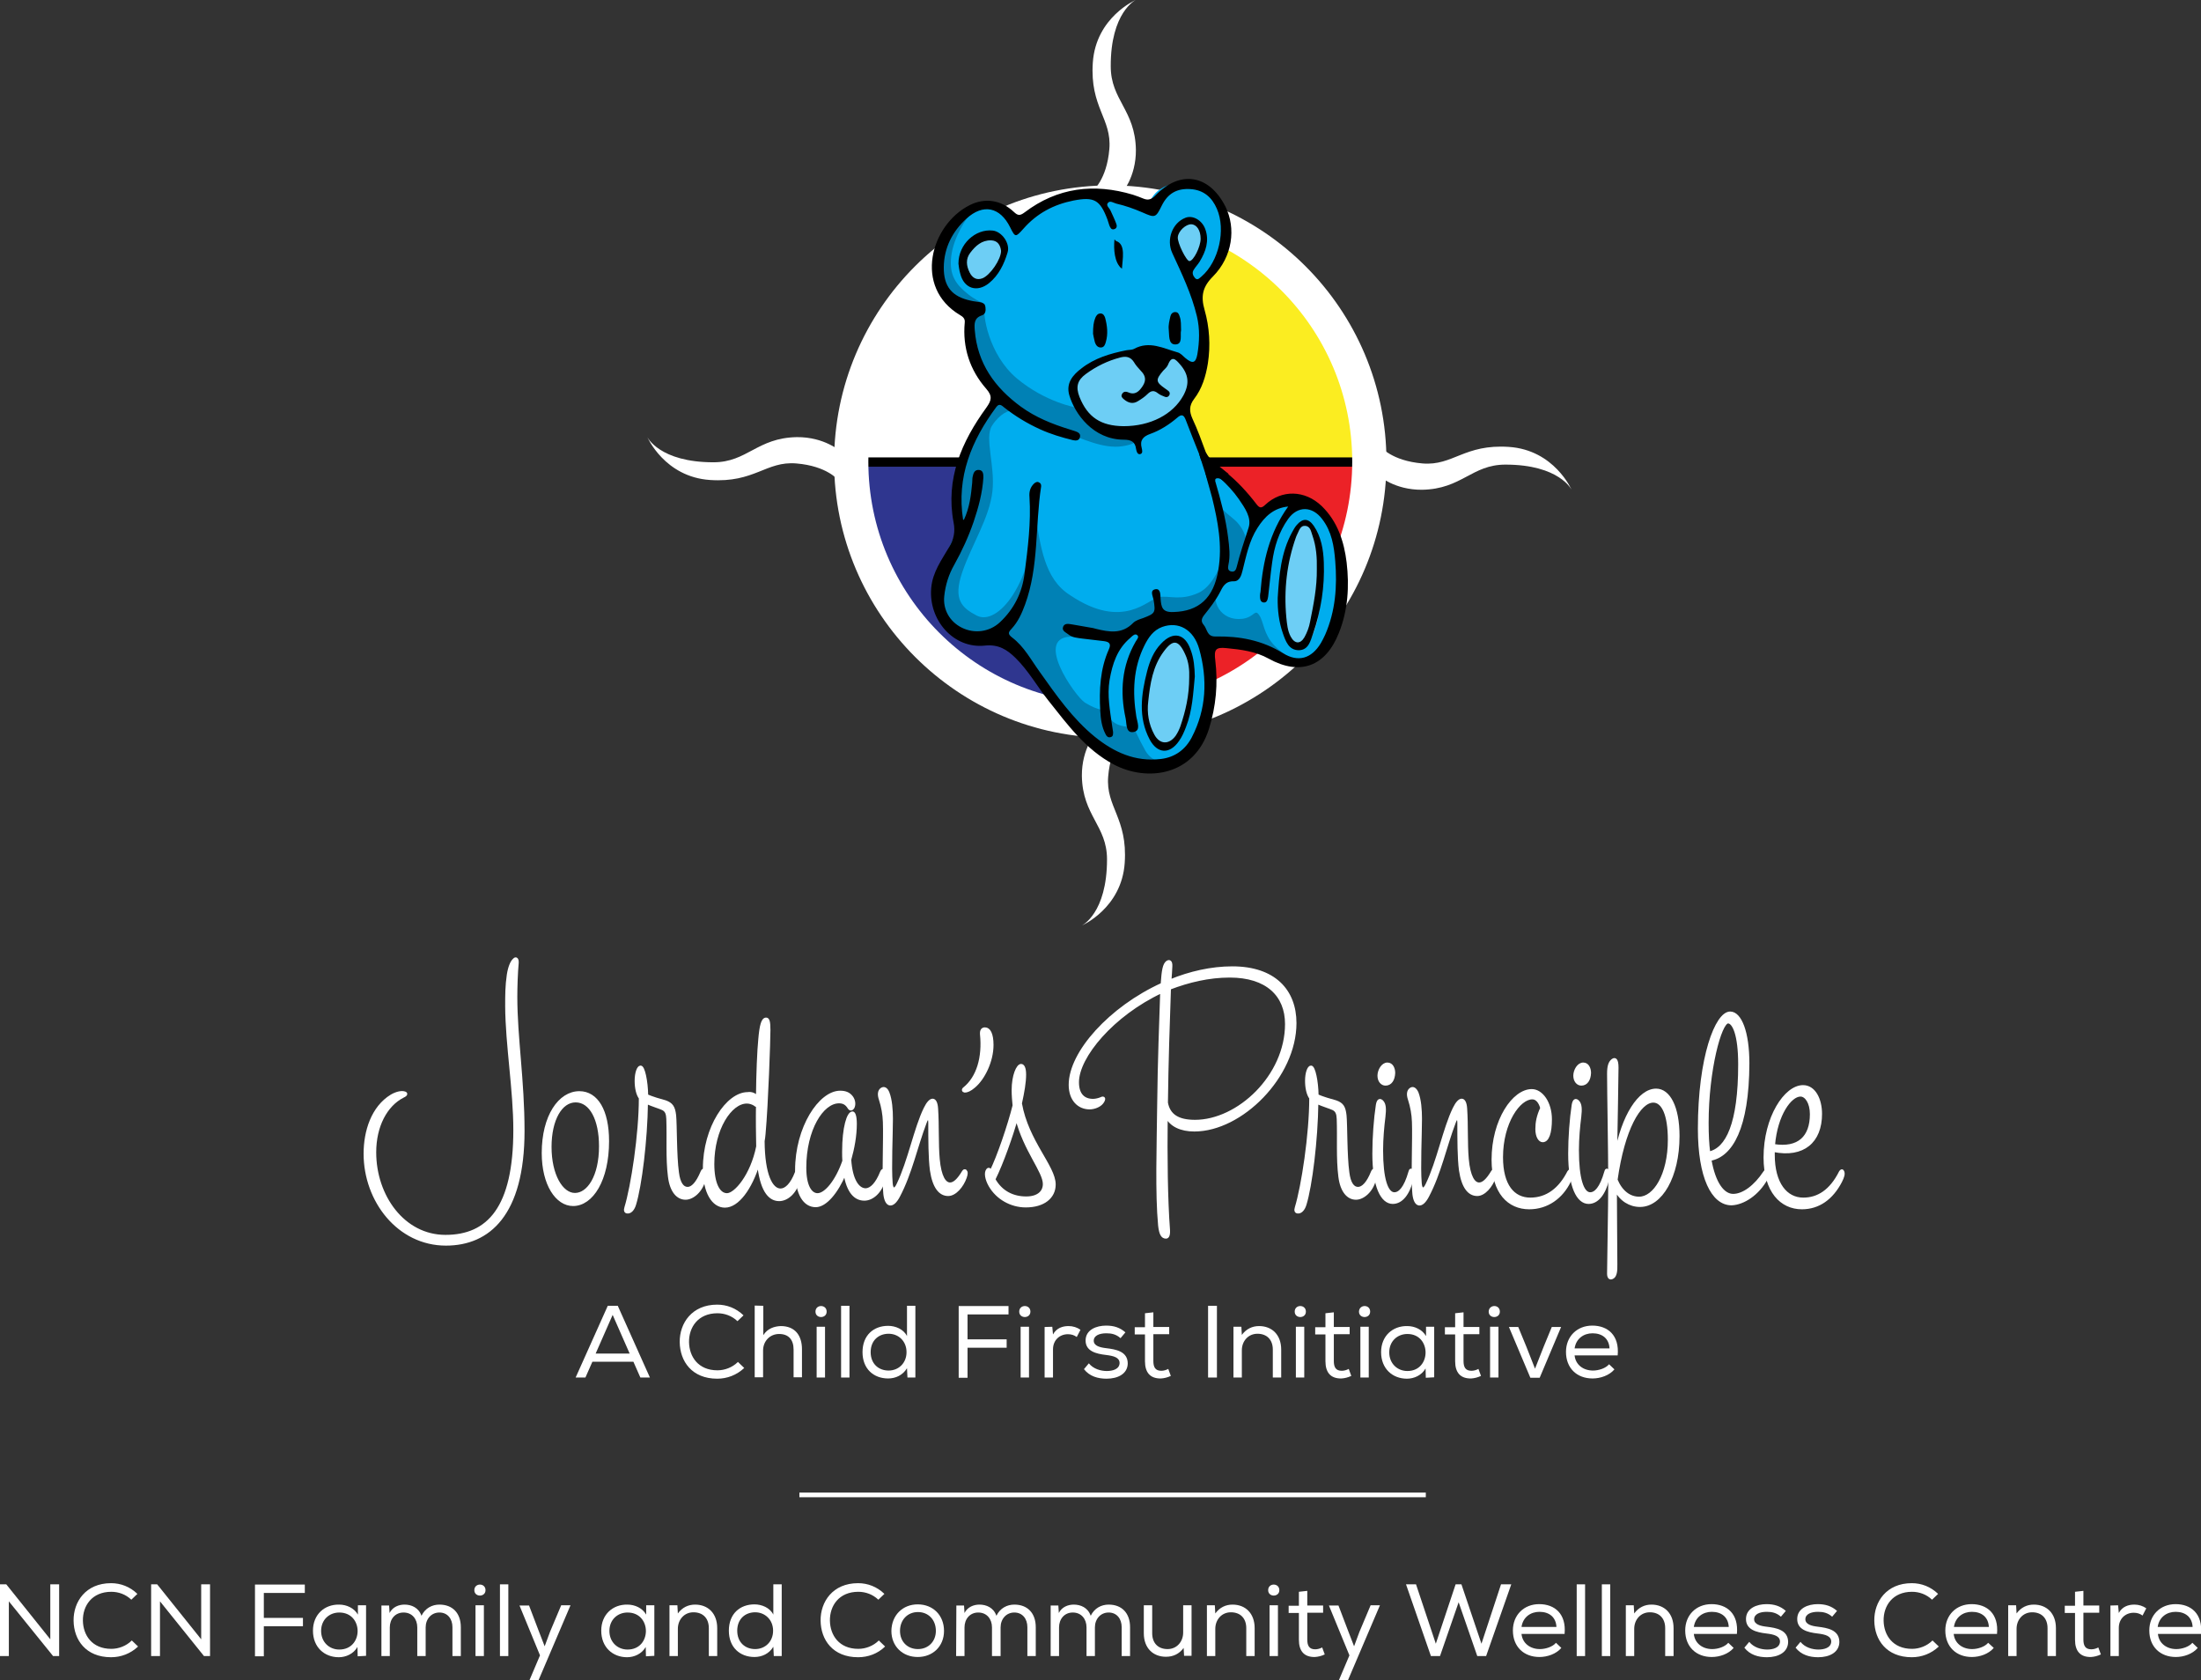 <?xml version="1.0" encoding="UTF-8"?> <svg xmlns="http://www.w3.org/2000/svg" xmlns:xlink="http://www.w3.org/1999/xlink" version="1.1" x="0px" y="0px" viewBox="0 0 945.2 721.4" style="enable-background:new 0 0 945.2 721.4;" xml:space="preserve"><rect x="0" y="0" width="945.2" height="721.4" fill="#333333" stroke="none"/> <style type="text/css"> .st0{fill:#FFFFFF;stroke:#FFFFFF;stroke-width:1.116;stroke-miterlimit:10;} .st1{fill:none;stroke:#FFFFFF;stroke-width:2;stroke-miterlimit:10;} .st2{fill:#FFFFFF;} .st3{fill:#FBED21;} .st4{fill:#EC2227;} .st5{fill:#2F368F;} .st6{fill:none;stroke:#000000;stroke-width:4;stroke-miterlimit:10;} .st7{fill:#00ADEE;} .st8{fill:#6DCEF5;} .st9{fill:#0081B5;} .st10{fill:none;} .st11{fill-rule:evenodd;clip-rule:evenodd;} .st12{fill-rule:evenodd;clip-rule:evenodd;fill:none;} </style> <g id="Layer_3"> <g> <path class="st0" d="M222.2,413.4c-0.4,4.3-0.6,10.4-0.6,14.6c0,17.5,3.1,35.9,3.1,57.6c0,35.9-14.8,48.7-33.2,48.7 c-20.4,0-34.8-18.7-34.8-38.9c0-9.6,3.2-19.9,11.4-24.9c2.2-1.3,4.4-1.7,5.6-1.3c0.9,0.2,1,0.9-0.6,1.6 c-7.3,3.7-12.1,12.7-12.1,24c0,18.8,12.3,36,30.3,36c18.4,0,29.7-12.2,29.7-45.6c0-17.1-3.4-36.5-3.5-53.1c0-4.9,0-8.7,0.7-13.5 c0.5-3.3,1.5-5.7,2.6-6.6C221.5,411.2,222.3,411.7,222.2,413.4z"></path> <path class="st0" d="M261,490c0,16.7-6.8,27.3-14.9,27.3c-7,0-12.9-8.7-12.9-22.2c0-15.9,7.1-26,15.6-26 C256.3,469.1,261,476.9,261,490z M236.3,492.5c0,12,4.9,20.3,10.6,20.3c5.7,0,10.9-7.6,10.9-20.6c0-11.5-4.1-19.4-10.6-19.4 C240.9,472.8,236.3,480.7,236.3,492.5z"></path> <path class="st0" d="M289.8,478.9c0.4,3.7,0.2,17.3,1.2,24.5c0.6,4.8,2.2,6.8,4.3,6.8c2,0,4.1-2.2,6.1-7c0.4-0.9,0.7-1,1.1-0.5 c0.4,0.5,0.5,1.6,0,3.7c-1.2,5-5,8.2-8.1,8.2c-3.3,0-6.2-2.9-7-9.4c-1-7.8-0.4-16.8-0.7-24.7c-0.1-2.2-0.5-3.5-2-4.3 c-1.2-0.6-4.6-1.6-7-2.7c-0.2,16-2.6,35.6-5.1,43.7c-0.7,2.3-2,3.5-3.3,3.3c-0.7-0.1-1-0.7-0.6-2c2.8-9.2,6.2-31.4,6.2-47 c-1.2-1.6-1.8-4.4-1.8-7.4c0-3.5,1-6,2-6c1.3,0,2.6,6.1,2.7,12.3c2.2,1,6,2.1,7.9,2.6C288.5,474,289.4,475.4,289.8,478.9z"></path> <path class="st0" d="M325.2,471.1c0.1-10.1,0.5-19.9,1-24.9c0.5-5.7,1.2-8.7,2.8-8.7c0.9,0,1.3,1.1,1.3,4.8 c0,3.9-0.9,31.4-2.1,44.6c-0.1,1-0.2,2.1-0.4,3.1c0.1,14.5,3.5,20.9,7.4,20.9c2.3,0,4.8-2.4,6.7-7.4c0.4-0.9,0.7-1,1.1-0.5 c0.4,0.5,0.5,1.6,0,3.7c-1.2,5.2-4.9,8.5-8.4,8.5c-4.6,0-7.8-4.8-8.9-15.5c-3.3,10.7-8.9,18.3-14.4,18.3c-5.1,0-8.9-6-8.9-16.2 c0-17.8,10-32.3,18.7-32.3C322.8,469.2,324.4,470,325.2,471.1z M325.3,492.3c-0.1-5.2-0.2-11.4-0.1-17.6c-0.4,0.1-0.7,0-1.1-0.4 c-1-0.6-2.1-1-3.4-1c-7,0-14.5,11.5-14.5,26.5c0,8.3,2.4,13.1,6,13.1S322.8,504.7,325.3,492.3z"></path> <path class="st0" d="M378.5,503.3c0.4-0.9,0.7-1,1.1-0.5c0.4,0.5,0.5,1.6,0,3.7c-1.2,5.2-4.9,8.5-8.4,8.5c-4,0-7.1-3.2-8.4-11.1 c-3.4,8.1-8.3,13.9-12.5,13.9c-4.8,0-8.3-5-8.3-15.3c0-18.4,10.1-33.6,18.8-33.6c2.2,0,3.8,0.6,5,2.2c1.1,1.5,1.2,3.4,0.5,4.6 c-0.5,0.7-1.2,0.9-1.8-0.1c-1-1.6-2.2-2.4-4.2-2.4c-7.2,0-14.6,11.8-14.6,28.2c0,7.8,2.4,11.5,5.4,11.5c3.4,0,8.2-5.7,11.2-14.4 c-0.1-1.2-0.1-2.6-0.1-4c0-10.4,2-16.7,3.9-16.7c0.7,0,1.3,1.5,1.3,4.8c0,5.1-1,10.4-2.4,15.4c0.6,8.8,3.5,12.8,6.8,12.8 C374.1,510.7,376.5,508.3,378.5,503.3z"></path> <path class="st0" d="M381.4,469.2c1.2,3.1,1.5,7.4,1.5,11.2c0,6.8-0.7,20.9-0.1,27.7c0.2,2.8,1.5,3.3,2.8,0.4 c4.8-9.9,7.4-23.9,11.6-32.5c2.4-5,4.8-4.8,5.1,0c0.5,7.2,0.1,15.1,0.7,21.7c0.7,7.6,2.7,10.6,5,10.6c1.7,0,3.5-1.6,5.6-5.1 c0.4-0.6,0.6-0.7,1-0.5c0.5,0.5,0.6,1.2,0,2.9c-1.3,3.7-4.4,7.4-7.4,7.4c-3.5,0-6.2-3.1-7.3-10.5c-0.7-5.2-0.7-13.5-0.7-20.4 c0-2.3-0.9-2.7-1.8-0.1c-4,10.5-6.2,21.7-11.5,31.7c-2.6,4.9-5.4,4.4-6-1c-0.7-6.1,0.1-24.2-0.2-31c-0.1-3.2-0.7-6.5-1.7-9.6 c-0.7-2-0.6-3.7,0.6-4.5C379.7,466.9,380.7,467.5,381.4,469.2z"></path> <path class="st0" d="M414,467.4c6-4.8,8.4-13.5,7.4-23.3c-0.1-1.6,0.4-2.4,1.6-2.4c1.8,0,3.1,2.2,3.1,7c0,7-3.7,14.5-7.8,17.9 c-1.7,1.5-3.1,2-4,2C413.6,468.5,413.4,467.9,414,467.4z"></path> <path class="st0" d="M435.4,474.7c-0.2-2.1-0.4-4.3-0.4-6.6c0-6.3,2-10.7,3.5-10.7c0.9,0,1.6,1.2,1.6,4c0,3.3-0.7,7.4-1.8,12.4 c2.9,16.4,14.5,27.1,14.5,34.8c0,5.5-4.6,9.3-12.3,9.3c-6.3,0-12.3-3.4-15.4-8.8c-1.6-2.8-2-5.5-1.1-6.7c0.5-0.7,1.1-0.5,1.5,0.7 C428.7,496.7,433.3,483.1,435.4,474.7z M426.9,506.4c3.1,5.5,8.1,7.9,13.8,7.9c5,0,7.7-2.4,7.7-5.9c0-5.4-8.3-14.4-11.8-28.1 C434.5,487.5,430.5,499.2,426.9,506.4z"></path> <path class="st0" d="M501.2,413.1c1-0.7,1.8-0.2,1.7,1.8c-0.1,1.8-0.2,4-0.4,6.2c8.5-3.5,17.7-5.6,26.7-5.6c18.1,0,27,9.9,27,23.8 c0,22.9-23.1,46-43.3,46c-5.7,0-10.1-2-12-5.9c-0.2,17,0,35.8,1,48.8c0.1,2.3-0.4,3.1-1.2,3.1c-1.6,0-2.4-1.5-2.8-5.1 c-1.3-13.7-0.6-34.2-0.4-51.8c0.2-18.8,0.9-36.3,1.3-48.5c-20.9,9.8-36,27.8-36,38.8c0,5.4,2.7,7.7,6.6,7.7c1.2,0,2.6-0.4,3.3-0.7 c1.7-0.9,1.7,0.4,0.6,1.8s-3.4,2.3-5.4,2.3c-4.6,0-8.4-3.5-8.4-10c0-13.9,17.3-33.1,39.5-43.2 C499.4,416.5,499.9,414.1,501.2,413.1z M552.4,439.7c0-12.4-8.4-20.5-24.3-20.5c-9,0-17.7,2.1-25.8,5.2 c-0.5,13.9-1.1,32.3-1.3,49.1c1,5.4,4.9,7.9,12.2,7.9C531.7,481.4,552.4,462.1,552.4,439.7z"></path> <path class="st0" d="M577.7,478.9c0.4,3.7,0.2,17.3,1.2,24.5c0.6,4.8,2.2,6.8,4.3,6.8c2,0,4.2-2.2,6.1-7c0.4-0.9,0.7-1,1.1-0.5 c0.4,0.5,0.5,1.6,0,3.7c-1.2,5-5,8.2-8.1,8.2c-3.3,0-6.2-2.9-7-9.4c-1-7.8-0.4-16.8-0.7-24.7c-0.1-2.2-0.5-3.5-2-4.3 c-1.2-0.6-4.6-1.6-7-2.7c-0.2,16-2.6,35.6-5.1,43.7c-0.7,2.3-2,3.5-3.3,3.3c-0.7-0.1-1-0.7-0.6-2c2.8-9.2,6.2-31.4,6.2-47 c-1.2-1.6-1.8-4.4-1.8-7.4c0-3.5,1-6,2-6c1.3,0,2.6,6.1,2.7,12.3c2.2,1,6,2.1,7.9,2.6C576.5,474,577.3,475.4,577.7,478.9z"></path> <path class="st0" d="M606.4,506.4c-1.5,6.2-4.5,10-8.3,10c-4.6,0-8.2-6.8-8.2-21c0-7,0.6-15,1.5-20.9c0.4-2.3,1.2-2.4,2.1-1.6 c1.2,1.2,1.3,3.2,0.9,6.7c-0.5,3.9-1,9.3-1,14.3c0,12.2,2.1,18.6,5.4,18.6c2.2,0,4.6-2.3,6.6-9.3c0.2-0.9,0.6-1.1,1.1-0.5 C606.7,503.3,606.8,504.4,606.4,506.4z M595,465.6c-1.6,0-2.9-1.5-2.9-3.7c0-2.3,1.6-5.1,3.7-5.1c2,0,2.8,2.1,2.8,3.9 C598.5,463.6,597.2,465.6,595,465.6z"></path> <path class="st0" d="M608.6,469.2c1.2,3.1,1.5,7.4,1.5,11.2c0,6.8-0.7,20.9-0.1,27.7c0.2,2.8,1.5,3.3,2.8,0.4 c4.8-9.9,7.4-23.9,11.6-32.5c2.4-5,4.8-4.8,5.1,0c0.5,7.2,0.1,15.1,0.7,21.7c0.7,7.6,2.7,10.6,5,10.6c1.7,0,3.5-1.6,5.6-5.1 c0.4-0.6,0.6-0.7,1-0.5c0.5,0.5,0.6,1.2,0,2.9c-1.3,3.7-4.4,7.4-7.4,7.4c-3.5,0-6.2-3.1-7.3-10.5c-0.7-5.2-0.7-13.5-0.7-20.4 c0-2.3-0.9-2.7-1.8-0.1c-4,10.5-6.2,21.7-11.5,31.7c-2.6,4.9-5.4,4.4-6-1c-0.7-6.1,0.1-24.2-0.2-31c-0.1-3.2-0.7-6.5-1.7-9.6 c-0.7-2-0.6-3.7,0.6-4.5C606.8,466.9,607.8,467.5,608.6,469.2z"></path> <path class="st0" d="M644.9,496.9c0,12.1,5,17.9,12.3,17.9c7.2,0,12.7-4.3,16.4-11.6c0.4-0.7,0.9-0.7,1.1-0.2 c0.5,1,0.2,2.2-0.7,4.3c-3.3,6.8-9.5,11.4-17.3,11.4c-8.7,0-15.6-6.5-15.6-20.7c0-17.1,8.9-29.8,16.7-29.8c4.3,0,8.1,5.4,8.1,12.4 c0,5.9-1.2,9.3-3.4,9.3c-1.3,0-2.6-1.8-2.6-5.1c0-2.8,0.5-5.6,2.1-9c-0.7-2.7-2.2-4.3-3.9-4.3C652.4,471.4,644.9,482,644.9,496.9z "></path> <path class="st0" d="M690.5,506.4c-1.5,6.2-4.5,10-8.3,10c-4.6,0-8.2-6.8-8.2-21c0-7,0.6-15,1.5-20.9c0.4-2.3,1.2-2.4,2.1-1.6 c1.2,1.2,1.3,3.2,0.9,6.7c-0.5,3.9-1,9.3-1,14.3c0,12.2,2.1,18.6,5.4,18.6c2.2,0,4.6-2.3,6.6-9.3c0.2-0.9,0.6-1.1,1.1-0.5 C690.8,503.3,690.9,504.4,690.5,506.4z M679.1,465.6c-1.6,0-2.9-1.5-2.9-3.7c0-2.3,1.6-5.1,3.7-5.1c2,0,2.8,2.1,2.8,3.9 C682.6,463.6,681.3,465.6,679.1,465.6z"></path> <path class="st0" d="M692.8,548.4c-1.2,0.9-2.1,0.4-2.1-1.5c0-4.8,0.5-28,0.5-39.2c0-13.1-0.5-39.1-0.5-46.6 c0-3.2,0.5-4.9,1.8-5.9c1.2-0.9,2,0,2,3.2c0,5-0.4,23.9-0.6,37.2c2.9-16.4,10.1-27.6,17.3-27.6c5.5,0,9.5,7.3,9.5,19.8 c0,17.5-7.4,29.9-16.4,29.9c-4.3,0-8.3-2.4-10.5-6.8c0,10.7,0.2,23.6,0.2,31.9C694.1,546,693.7,547.7,692.8,548.4z M703.9,514.4 c6.6,0,12.9-10,12.9-25c0-10.7-2.7-16.5-6.8-16.5c-5.9,0-12.8,11.8-15.9,33.7C696.2,511.7,699.8,514.4,703.9,514.4z"></path> <path class="st0" d="M734.4,497.9c1.8,10.4,5.7,15.3,9.9,15.3c4.4,0,9.5-3.9,13.4-9.8c0.5-0.7,0.7-0.9,1.1-0.5 c0.5,0.5,0.6,1.6-0.2,3.2c-3.7,6.7-9.9,10.7-15,10.9c-8.2,0-13.9-11.6-13.9-32.3c0-30.8,7.4-49.8,13.3-49.8 c4.4,0,7.7,8.3,7.7,21.7C750.6,484.5,743.5,496.3,734.4,497.9z M733.9,495c7.7-1.6,13.1-12.4,13.1-38c0-12.9-2.6-18.1-4.9-18.1 c-3.3,0-8.9,20.5-8.9,43.3C733.2,487.2,733.4,491.3,733.9,495z"></path> <path class="st0" d="M761.6,494.1v1.8c0,12.3,5.4,18.9,12.8,18.9c6.3,0,11.8-3.4,15.9-11.6c0.4-0.7,0.9-0.7,1.1-0.2 c0.5,1,0.1,2.3-0.9,4.3c-3.8,7.3-9.5,11.4-16.7,11.4c-8.8,0-15.9-7.1-15.9-21.7c0-17.2,8.8-30.5,16.4-30.5c4.9,0,7.6,5.6,7.6,11.8 C781.9,490.2,774.4,496.7,761.6,494.1z M761.7,491.8c10.7,1.7,16.1-3.5,16.1-13.4c0-4.9-2.2-8.1-4.6-8.1 C768.9,470.3,762.8,478.5,761.7,491.8z"></path> </g> <line class="st1" x1="343.3" y1="641.9" x2="612.3" y2="641.9"></line> <g> <path class="st2" d="M265.3,560.7l13.8,30.8h-4.1l-3-6.8h-17.6l-3,6.8h-4.2l13.8-30.8H265.3z M263.1,564.6l-7.3,16.6h14.6 L263.1,564.6z"></path> <path class="st2" d="M308,592c-10.9,0-16-7.5-16.1-15.7c-0.1-8.1,5.2-16.1,16.1-16.1c4.1,0,8.1,1.5,11.3,4.6l-2.6,2.5 c-2.4-2.3-5.5-3.4-8.6-3.4c-8.3,0-12.3,6-12.2,12.4c0.1,6.2,3.9,12.1,12.2,12.1c3.1,0,6.4-1.2,8.8-3.6l2.7,2.6 C316.3,590.5,312.2,592,308,592z"></path> <path class="st2" d="M327.8,560.7v12.6c1.8-2.9,4.8-3.8,7.5-3.9c6.1,0,9.1,4,9.1,10v12h-3.6v-11.9c0-4.3-2.2-6.7-6.2-6.7 s-6.9,3.1-6.9,7.1v11.5h-3.6v-30.8L327.8,560.7L327.8,560.7z"></path> <path class="st2" d="M355,563.2c0,3.1-4.8,3.1-4.8,0C350.2,560,355,560,355,563.2z M350.7,591.5h3.6v-21.8h-3.6V591.5z"></path> <path class="st2" d="M364.8,591.5h-3.6v-30.8h3.6V591.5z"></path> <path class="st2" d="M393.1,560.7v30.8h-3.4l-0.2-4c-1.8,3-4.9,4.4-8.1,4.4c-6.2,0-11-4.1-11-11.3c0-7.3,4.8-11.3,11-11.3 c3.1,0,6.6,1.4,8.1,4.4v-13L393.1,560.7L393.1,560.7z M381.6,572.7c-4.2,0-7.7,2.8-7.7,7.9c0,5,3.4,7.9,7.7,7.9 c4.3,0,7.7-3.2,7.7-7.9C389.3,575.9,385.9,572.7,381.6,572.7L381.6,572.7z"></path> <path class="st2" d="M433.1,560.7v3.7h-17.6v10.7h16.8v3.6h-16.8v12.9h-3.8v-30.8H433.1z"></path> <path class="st2" d="M442.5,563.2c0,3.1-4.8,3.1-4.8,0C437.7,560,442.5,560,442.5,563.2z M438.3,591.5h3.6v-21.8h-3.6V591.5z"></path> <path class="st2" d="M451.9,569.7l0.3,3.3c1.5-2.8,4.2-3.6,6.7-3.6c1.9,0,3.7,0.6,5.1,1.6l-1.6,3.1c-1.1-0.8-2.3-1.2-3.8-1.2 c-3.5,0-6.4,2.5-6.4,6.5v12.1h-3.6v-21.7L451.9,569.7L451.9,569.7z"></path> <path class="st2" d="M481.2,574.6c-1.9-1.7-3.9-2.1-6.1-2.1c-3,0-5.4,1-5.4,3.2c0,2.2,2.7,2.9,5.4,3.2c4,0.5,9.2,1.3,9.2,6.6 c-0.1,4.4-4.2,6.5-9.1,6.5c-3.7,0-7.3-1-9.7-4.1l2.1-2.5c1.9,2.4,5.1,3.3,7.7,3.3c2.4,0,5.4-0.7,5.5-3.4c0-2.4-2.5-3.1-5.9-3.5 c-4.2-0.5-8.7-1.6-8.7-6.2c0-4.6,4.6-6.4,8.8-6.4c3.3,0,5.9,0.8,8.3,2.9L481.2,574.6L481.2,574.6z"></path> <path class="st2" d="M495.4,569.8h6.7v3.1h-6.8v11.5c0,2.6,0.8,4.2,3.4,4.2c1,0,2.1-0.3,3-0.8l1.1,3c-1.5,0.7-2.8,1-4.2,1.1 c-4.7,0.1-6.9-2.6-6.9-7.4v-11.5h-4.4v-3.1h4.4v-6l3.6-0.4V569.8z"></path> <path class="st2" d="M518.8,560.7h3.8v30.8h-3.8V560.7z"></path> <path class="st2" d="M529.8,569.7h3.3l0.2,3.5c1.9-2.6,4.5-3.8,7.4-3.8c5.5,0,9.5,3.7,9.5,10.1v12h-3.6v-12c0-4.2-2.5-6.8-6.6-6.8 c-4,0-6.7,3.2-6.7,7.1v11.7h-3.6V569.7L529.8,569.7z"></path> <path class="st2" d="M560.8,563.2c0,3.1-4.8,3.1-4.8,0C556,560,560.8,560,560.8,563.2z M556.5,591.5h3.6v-21.8h-3.6V591.5z"></path> <path class="st2" d="M572.9,569.8h6.7v3.1h-6.8v11.5c0,2.6,0.8,4.2,3.4,4.2c1,0,2.1-0.3,3-0.8l1.1,3c-1.5,0.7-2.8,1-4.2,1.1 c-4.7,0.1-6.9-2.6-6.9-7.4v-11.5h-4.4v-3.1h4.4v-6l3.6-0.4V569.8z"></path> <path class="st2" d="M588.4,563.2c0,3.1-4.8,3.1-4.8,0C583.7,560,588.4,560,588.4,563.2z M584.2,591.5h3.6v-21.8h-3.6V591.5z"></path> <path class="st2" d="M612.3,591.6l-0.1-4c-1.7,3-5,4.4-8,4.4c-6.2,0-11.1-4.3-11.1-11.4c0-7,5-11.3,11.2-11.2 c3.3,0,6.5,1.5,8.1,4.3l0-4h3.5v21.7L612.3,591.6L612.3,591.6z M604.4,572.8c-4.3,0-7.8,3.1-7.8,7.9s3.5,8,7.8,8 C614.8,588.7,614.8,572.8,604.4,572.8L604.4,572.8z"></path> <path class="st2" d="M628.6,569.8h6.7v3.1h-6.8v11.5c0,2.6,0.8,4.2,3.4,4.2c1,0,2.1-0.3,3-0.8l1.1,3c-1.5,0.7-2.8,1-4.2,1.1 c-4.7,0.1-6.9-2.6-6.9-7.4v-11.5h-4.4v-3.1h4.4v-6l3.6-0.4V569.8z"></path> <path class="st2" d="M644.1,563.2c0,3.1-4.8,3.1-4.8,0C639.4,560,644.1,560,644.1,563.2z M639.9,591.5h3.6v-21.8h-3.6V591.5z"></path> <path class="st2" d="M652,569.8l3.5,8.5l3.7,9.4l3.7-9.4l3.5-8.5h4l-9.2,21.8h-4l-9.2-21.8H652z"></path> <path class="st2" d="M693.3,588c-2.2,2.6-6,3.9-9.4,3.9c-6.7,0-11.4-4.4-11.4-11.4c0-6.6,4.7-11.3,11.3-11.3 c6.6,0,11.7,4.1,10.9,12.8h-18.5c0.4,4,3.7,6.5,7.9,6.5c2.5,0,5.5-1,6.9-2.7L693.3,588L693.3,588z M691.2,579 c-0.2-4.2-3.1-6.5-7.3-6.5c-3.8,0-7.1,2.3-7.7,6.5L691.2,579L691.2,579z"></path> <path class="st2" d="M2.7,680.3l18.9,23.6v-23.6h3.8v30.8h-2.6L3.8,687.6v23.5H0v-30.8H2.7z"></path> <path class="st2" d="M47.7,711.6c-10.9,0-16-7.5-16.1-15.7c-0.1-8.1,5.2-16.1,16.1-16.1c4.1,0,8.1,1.5,11.3,4.6l-2.6,2.5 c-2.4-2.3-5.5-3.4-8.6-3.4c-8.3,0-12.3,6-12.2,12.4c0.1,6.2,3.9,12.1,12.2,12.1c3.1,0,6.4-1.2,8.8-3.6l2.7,2.6 C56,710.1,51.9,711.6,47.7,711.6z"></path> <path class="st2" d="M67.5,680.3l18.9,23.6v-23.6h3.8v30.8h-2.6l-18.9-23.5v23.5h-3.8v-30.8H67.5z"></path> <path class="st2" d="M130.9,680.3v3.7h-17.6v10.7h16.8v3.6h-16.8v12.9h-3.8v-30.8H130.9z"></path> <path class="st2" d="M153.6,711.2l-0.1-4c-1.7,3-5,4.4-8,4.4c-6.2,0-11.1-4.3-11.1-11.4c0-7,5-11.3,11.2-11.2 c3.3,0,6.5,1.5,8.1,4.3l0-4h3.5v21.7L153.6,711.2L153.6,711.2z M145.7,692.4c-4.3,0-7.8,3.1-7.8,7.9s3.5,8,7.8,8 C156.2,708.3,156.2,692.4,145.7,692.4L145.7,692.4z"></path> <path class="st2" d="M163.8,689.4h3.3l0.2,3.2c1.3-2.6,4-3.6,6.4-3.6c3,0,6.1,1.3,7.3,4.8c1.6-3.3,4.6-4.8,7.7-4.8 c5.7,0,9.2,3.7,9.2,9.7v12.4h-3.6v-12.4c0-3.6-2.1-6.3-5.6-6.3s-5.9,2.8-5.9,6.4v12.3h-3.6v-12.3c0-3.6-2.2-6.4-5.9-6.4 c-3.6,0-5.9,2.8-5.9,6.4v12.3h-3.6L163.8,689.4L163.8,689.4z"></path> <path class="st2" d="M208.5,682.8c0,3.1-4.8,3.1-4.8,0C203.7,679.6,208.5,679.6,208.5,682.8z M204.2,711.1h3.6v-21.8h-3.6V711.1z"></path> <path class="st2" d="M218.3,711.1h-3.6v-30.8h3.6V711.1z"></path> <path class="st2" d="M231.3,721.4h-3.9l4.5-10.6l-8.8-21.4h4.1l4.3,11.3l2.4,6.2l2.3-6.2l4.8-11.4h4L231.3,721.4z"></path> <path class="st2" d="M277.4,711.2l-0.1-4c-1.7,3-5,4.4-8,4.4c-6.2,0-11.1-4.3-11.1-11.4c0-7,5-11.3,11.2-11.2 c3.3,0,6.5,1.5,8.1,4.3l0-4h3.5v21.7L277.4,711.2L277.4,711.2z M269.5,692.4c-4.3,0-7.8,3.1-7.8,7.9s3.5,8,7.8,8 C280,708.3,280,692.4,269.5,692.4L269.5,692.4z"></path> <path class="st2" d="M287.6,689.3h3.3l0.2,3.5c1.9-2.6,4.5-3.8,7.4-3.8c5.5,0,9.5,3.7,9.5,10.1v12h-3.6v-12c0-4.2-2.5-6.8-6.6-6.8 c-4,0-6.7,3.2-6.7,7.1v11.7h-3.6V689.3L287.6,689.3z"></path> <path class="st2" d="M335.7,680.3v30.8h-3.4l-0.2-4c-1.8,3-4.9,4.4-8.1,4.4c-6.2,0-11-4.1-11-11.3c0-7.3,4.8-11.3,11-11.3 c3.1,0,6.6,1.4,8.1,4.4v-13L335.7,680.3L335.7,680.3z M324.3,692.3c-4.2,0-7.7,2.8-7.7,7.9c0,5,3.4,7.9,7.7,7.9 c4.3,0,7.7-3.2,7.7-7.9C332,695.5,328.5,692.3,324.3,692.3L324.3,692.3z"></path> <path class="st2" d="M368.5,711.6c-10.9,0-16-7.5-16.1-15.7c-0.1-8.1,5.2-16.1,16.1-16.1c4.1,0,8.1,1.5,11.3,4.6l-2.6,2.5 c-2.4-2.3-5.5-3.4-8.6-3.4c-8.3,0-12.3,6-12.2,12.4c0.1,6.2,3.9,12.1,12.2,12.1c3.1,0,6.4-1.2,8.8-3.6l2.7,2.6 C376.9,710.1,372.8,711.6,368.5,711.6z"></path> <path class="st2" d="M394.1,688.9c6.6,0,11.3,4.7,11.3,11.4c0,6.6-4.8,11.2-11.3,11.2c-6.5,0-11.3-4.6-11.3-11.2 C382.9,693.5,387.7,688.9,394.1,688.9z M394.2,692.2c-4.4,0-7.7,3.3-7.7,8.1c0,4.6,3.2,7.8,7.7,7.8c4.5,0,7.7-3.3,7.7-7.8 C401.9,695.4,398.6,692.2,394.2,692.2z"></path> <path class="st2" d="M410.7,689.4h3.3l0.2,3.2c1.3-2.6,4-3.6,6.4-3.6c3,0,6.1,1.3,7.3,4.8c1.6-3.3,4.6-4.8,7.7-4.8 c5.7,0,9.2,3.7,9.2,9.7v12.4h-3.6v-12.4c0-3.6-2.1-6.3-5.6-6.3s-5.9,2.8-5.9,6.4v12.3H426v-12.3c0-3.6-2.2-6.4-5.9-6.4 c-3.6,0-5.9,2.8-5.9,6.4v12.3h-3.6L410.7,689.4L410.7,689.4z"></path> <path class="st2" d="M451.2,689.4h3.3l0.2,3.2c1.3-2.6,4-3.6,6.4-3.6c3,0,6.1,1.3,7.3,4.8c1.6-3.3,4.6-4.8,7.7-4.8 c5.7,0,9.2,3.7,9.2,9.7v12.4h-3.6v-12.4c0-3.6-2.1-6.3-5.6-6.3s-5.9,2.8-5.9,6.4v12.3h-3.6v-12.3c0-3.6-2.2-6.4-5.9-6.4 c-3.6,0-5.9,2.8-5.9,6.4v12.3h-3.6L451.2,689.4L451.2,689.4z"></path> <path class="st2" d="M508.5,711.1l-0.2-3.5c-1.9,2.6-4.5,3.8-7.6,3.8c-5.5,0-9.5-3.7-9.5-10.1v-12h3.6v12c0,4.2,2.5,6.8,6.6,6.8 c4,0,6.7-3.2,6.7-7.1v-11.7h3.6v21.7H508.5L508.5,711.1z"></path> <path class="st2" d="M518.4,689.3h3.3l0.2,3.5c1.9-2.6,4.5-3.8,7.4-3.8c5.5,0,9.5,3.7,9.5,10.1v12h-3.6v-12c0-4.2-2.5-6.8-6.6-6.8 c-4,0-6.7,3.2-6.7,7.1v11.7h-3.6V689.3L518.4,689.3z"></path> <path class="st2" d="M549.4,682.8c0,3.1-4.8,3.1-4.8,0C544.6,679.6,549.4,679.6,549.4,682.8z M545.2,711.1h3.6v-21.8h-3.6V711.1z"></path> <path class="st2" d="M561.5,689.4h6.7v3.1h-6.8V704c0,2.6,0.8,4.2,3.4,4.2c1,0,2.1-0.3,3-0.8l1.1,3c-1.5,0.7-2.8,1-4.2,1.1 c-4.7,0.1-6.9-2.6-6.9-7.4v-11.5h-4.4v-3.1h4.4v-6l3.6-0.4V689.4z"></path> <path class="st2" d="M578.9,721.4h-3.9l4.5-10.6l-8.8-21.4h4.1l4.3,11.3l2.4,6.2l2.3-6.2l4.8-11.4h4L578.9,721.4z"></path> <path class="st2" d="M608.1,680.3l8.5,25.5l8.5-25.5h2.5l8.6,25.5l8.4-25.5h4.4l-10.8,30.8h-3.8l-8-23.1l-8,23.1h-3.9l-10.7-30.8 H608.1z"></path> <path class="st2" d="M670.5,707.6c-2.2,2.6-6,3.9-9.4,3.9c-6.7,0-11.4-4.4-11.4-11.4c0-6.6,4.7-11.3,11.3-11.3 c6.6,0,11.7,4.1,10.9,12.8h-18.5c0.4,4,3.7,6.5,7.9,6.5c2.5,0,5.5-1,6.9-2.7L670.5,707.6L670.5,707.6z M668.4,698.6 c-0.2-4.2-3.1-6.5-7.3-6.5c-3.8,0-7.1,2.3-7.7,6.5L668.4,698.6L668.4,698.6z"></path> <path class="st2" d="M680.7,711.1h-3.6v-30.8h3.6V711.1z"></path> <path class="st2" d="M691.5,711.1h-3.6v-30.8h3.6V711.1z"></path> <path class="st2" d="M698.3,689.3h3.3l0.2,3.5c1.9-2.6,4.5-3.8,7.4-3.8c5.5,0,9.5,3.7,9.5,10.1v12h-3.6v-12c0-4.2-2.5-6.8-6.6-6.8 c-4,0-6.7,3.2-6.7,7.1v11.7h-3.6V689.3L698.3,689.3z"></path> <path class="st2" d="M744.5,707.6c-2.2,2.6-6,3.9-9.4,3.9c-6.7,0-11.4-4.4-11.4-11.4c0-6.6,4.7-11.3,11.3-11.3 c6.6,0,11.7,4.1,10.9,12.8h-18.5c0.4,4,3.7,6.5,7.9,6.5c2.5,0,5.5-1,6.9-2.7L744.5,707.6L744.5,707.6z M742.4,698.6 c-0.2-4.2-3.1-6.5-7.3-6.5c-3.8,0-7.1,2.3-7.7,6.5L742.4,698.6L742.4,698.6z"></path> <path class="st2" d="M764.8,694.2c-1.9-1.7-3.9-2.1-6.1-2.1c-3,0-5.4,1-5.4,3.2c0,2.2,2.7,2.9,5.4,3.2c4,0.5,9.2,1.3,9.2,6.6 c-0.1,4.4-4.2,6.5-9.1,6.5c-3.7,0-7.3-1-9.7-4.1l2.1-2.5c1.9,2.4,5.1,3.3,7.7,3.3c2.4,0,5.4-0.7,5.5-3.4c0-2.4-2.5-3.1-5.9-3.5 c-4.2-0.5-8.7-1.6-8.7-6.2c0-4.6,4.6-6.4,8.8-6.4c3.3,0,5.9,0.8,8.3,2.9L764.8,694.2L764.8,694.2z"></path> <path class="st2" d="M786.8,694.2c-1.9-1.7-3.9-2.1-6.1-2.1c-3,0-5.4,1-5.4,3.2c0,2.2,2.7,2.9,5.4,3.2c4,0.5,9.2,1.3,9.2,6.6 c-0.1,4.4-4.2,6.5-9.1,6.5c-3.7,0-7.3-1-9.7-4.1l2.1-2.5c1.9,2.4,5.1,3.3,7.7,3.3c2.4,0,5.4-0.7,5.5-3.4c0-2.4-2.5-3.1-5.9-3.5 c-4.2-0.5-8.7-1.6-8.7-6.2c0-4.6,4.6-6.4,8.8-6.4c3.3,0,5.9,0.8,8.3,2.9L786.8,694.2L786.8,694.2z"></path> <path class="st2" d="M821,711.6c-10.9,0-16-7.5-16.1-15.7c-0.1-8.1,5.2-16.1,16.1-16.1c4.1,0,8.1,1.5,11.3,4.6l-2.6,2.5 c-2.4-2.3-5.5-3.4-8.6-3.4c-8.3,0-12.3,6-12.2,12.4c0.1,6.2,3.9,12.1,12.2,12.1c3.1,0,6.4-1.2,8.8-3.6l2.7,2.6 C829.3,710.1,825.2,711.6,821,711.6z"></path> <path class="st2" d="M856.2,707.6c-2.2,2.6-6,3.9-9.4,3.9c-6.7,0-11.4-4.4-11.4-11.4c0-6.6,4.7-11.3,11.3-11.3 c6.6,0,11.7,4.1,10.9,12.8H839c0.4,4,3.7,6.5,7.9,6.5c2.5,0,5.5-1,6.9-2.7L856.2,707.6L856.2,707.6z M854.1,698.6 c-0.2-4.2-3.1-6.5-7.3-6.5c-3.8,0-7.1,2.3-7.7,6.5L854.1,698.6L854.1,698.6z"></path> <path class="st2" d="M862.5,689.3h3.3l0.2,3.5c1.9-2.6,4.5-3.8,7.4-3.8c5.5,0,9.5,3.7,9.5,10.1v12h-3.6v-12c0-4.2-2.5-6.8-6.6-6.8 c-4,0-6.7,3.2-6.7,7.1v11.7h-3.6V689.3L862.5,689.3z"></path> <path class="st2" d="M894.8,689.4h6.7v3.1h-6.8V704c0,2.6,0.8,4.2,3.4,4.2c1,0,2.1-0.3,3-0.8l1.1,3c-1.5,0.7-2.8,1-4.2,1.1 c-4.7,0.1-6.9-2.6-6.9-7.4v-11.5h-4.4v-3.1h4.4v-6l3.6-0.4V689.4z"></path> <path class="st2" d="M909.6,689.3l0.3,3.3c1.5-2.8,4.2-3.6,6.7-3.6c1.9,0,3.7,0.6,5.1,1.6l-1.6,3.1c-1.1-0.8-2.3-1.2-3.8-1.2 c-3.5,0-6.4,2.5-6.4,6.5v12.1h-3.6v-21.7L909.6,689.3L909.6,689.3z"></path> <path class="st2" d="M943.8,707.6c-2.2,2.6-6,3.9-9.4,3.9c-6.7,0-11.4-4.4-11.4-11.4c0-6.6,4.7-11.3,11.3-11.3 c6.6,0,11.7,4.1,10.9,12.8h-18.5c0.4,4,3.7,6.5,7.9,6.5c2.5,0,5.5-1,6.9-2.7L943.8,707.6L943.8,707.6z M941.6,698.6 c-0.2-4.2-3.1-6.5-7.3-6.5c-3.8,0-7.1,2.3-7.7,6.5L941.6,698.6L941.6,698.6z"></path> </g> </g> <g id="Layer_4"> </g> <g id="Layer_1"> </g> <g id="Layer_2"> <path class="st2" d="M476.3,87.3c-60.4,0.3-109.4,49.3-109.5,109.8h109.5V87.3z"></path> <path class="st3" d="M586.4,197c-0.3-60.4-49.3-109.4-109.8-109.5V197H586.4z"></path> <path class="st4" d="M473.5,307.1c60.4-0.3,109.4-49.3,109.5-109.8H473.5V307.1z"></path> <path class="st5" d="M363.4,197.4c0.3,60.4,49.3,109.4,109.8,109.5V197.4H363.4z"></path> <line class="st6" x1="365.6" y1="198.4" x2="590.9" y2="198.4"></line> <path class="st2" d="M358.2,198.2c0-65.5,53.1-118.6,118.6-118.6s118.6,53.1,118.6,118.6s-53.1,118.6-118.6,118.6 S358.2,263.6,358.2,198.2z M476.8,302.1c57.4,0,103.9-46.5,103.9-103.9c0-57.4-46.5-103.9-103.9-103.9s-103.9,46.5-103.9,103.9 C372.9,255.6,419.4,302.1,476.8,302.1z"></path> <path class="st2" d="M360.9,193.8c0,0-6.8-6.2-18.7-6.1c-17.1,0.3-21.3,10.8-35.8,10.8c-23.2,0-28.4-10.8-28.4-10.8 s7.4,17.1,26.9,18.4c19.2,1.3,24-8.2,37.1-7.1c13.2,1.1,17.9,7.1,17.9,7.1L360.9,193.8z"></path> <path class="st2" d="M470.7,314.5c0,0-6.2,6.8-6.1,18.7c0.3,17.1,10.8,21.3,10.8,35.8c0,23.2-10.8,28.4-10.8,28.4 s17.1-7.4,18.4-26.9c1.3-19.2-8.2-24-7.1-37.1c1.1-13.2,7.1-17.9,7.1-17.9L470.7,314.5z"></path> <path class="st2" d="M592,204.2c0,0,6.8,6.2,18.7,6.1c17.1-0.3,21.3-10.8,35.8-10.8c23.2,0,28.4,10.8,28.4,10.8 s-7.4-17.1-26.9-18.4c-19.2-1.3-24,8.2-37.1,7.1c-13.2-1.1-17.9-7.1-17.9-7.1L592,204.2z"></path> <path class="st2" d="M481.7,83c0,0,6.2-6.8,6.1-18.7c-0.3-17.1-10.8-21.3-10.8-35.8C476.9,5.3,487.7,0,487.7,0s-17.1,7.4-18.4,26.9 c-1.3,19.2,8.2,24,7.1,37.1c-1.1,13.2-7.1,17.9-7.1,17.9L481.7,83z"></path> <path class="st7" d="M509.4,78.3c-8.8,0.1-15.2,3.7-16.6,11.7c-0.4-0.2-0.8-0.4-1.3-0.6c-1.3-2.1-3-1.2-5.6-2.6 c-4.4-2.4-9.4-2.9-14.4-2.9c-3.1,0-6.3,0.2-9.3,0.3c-8.6,0.1-17.7,6.5-24.7,12.2c-0.7-1-1.4-2-2.4-2.9c-3.3-3.3-7.8-4.9-12.3-4.9 c-3.3,0-6.6,1-9.5,2.8c-3.1,2-5.5,4.9-6.9,8.1c-0.7,0.9-1.5,1.9-2.2,3c-4.7,6.8-4,16,0.3,22.8c2.8,4.4,7.3,7.2,12.2,7.9 c-0.2,2.4-0.3,4.8-0.2,7.3c0,4.7,0,9,2.4,13.4c0.4,0.9,0.9,1.7,1.6,2.5c0.3,0.5,0.6,0.9,0.9,1.2c0.3,0.6,0.6,1.4,1.1,2.3 c-0.4-0.9-0.6-1.2-0.7-1.2c-0.1,0,0.5,1.6,1.1,3.2c0.6,1.6,1.2,3.2,1.2,3.2c0,0,0,0-0.1-0.1c0.4,0.8,2.2,5,2.3,5 c0,0-0.1-0.5-0.6-1.7c0.7,1.7,1.4,3.3,2.3,4.8c-0.7,1.1-1.4,2.3-2,3.6c-0.3,0.4-0.6,0.8-0.9,1.2c0.4-0.5,0.5-0.8,0.5-0.8 c-0.1,0-0.4,0.4-1.1,1.2c-4.4,4.7-6.8,9.6-9.1,15.6c-1.4,3.8-1.5,8-2.3,11.9c-0.2,0.8-0.3,1.6-0.4,2.4c-1.4,4.8-1.4,9.2-1.2,14.5 c0,0.7,0.1,1.4,0.2,2c-0.1,0.6-0.2,1.3-0.3,1.9c-0.5,1-1.4,3.4-1.6,3.8c-1.8,3.6-3.5,7.4-4.4,11.3c-0.1,0.4-0.8,2.7-0.7,2.7 c0.1,0,0.3-0.4,0.7-1.4c-1.7,3.9-2.5,6-2.7,10.3c-0.6,10.8,9.1,21,19.9,20.9c1.9,0,3.8-0.3,5.7-1c0.3-0.1,0.6-0.2,0.9-0.4 c0.3,0.2,0.5,0.3,0.5,0.3l0,0c1.3,1.1,2.5,2.2,3.8,3.4c2.9,2.6,5.6,5.3,8.8,7.6c0.2,0.1,0.3,0.2,0.4,0.3c0.1,0.1,0.4,0.4,1,0.8 c1.7,3.1,3.5,5.8,5.6,8.9c2.9,4.3,5.6,9.1,9.8,12.4c0.1,0.1,0.2,0.1,0.3,0.2c0.2,0.3,0.4,0.6,0.6,1c1.7,2.4,3.6,4.6,5.8,6.5 c1.5,1.2,3,2.4,4.6,3.5c-0.7-0.4-1.1-0.6-1.2-0.6c-0.1,0,0.2,0.3,0.9,0.9c2.9,2.9,7.2,5.9,10.8,7.9c0.5,0.2,0.9,0.4,1.4,0.6 c2.9,1.1,4.2,1.7,4.1,1.7c-0.1,0-0.8-0.2-2.1-0.7c2.1,1.2,4.4,1.9,6.9,2.1c-0.1,0,1.5,0.2,4.6,0.6c7.6-0.2,13.9-3,18.2-9.4 c1.5-2.3,2.6-4.9,3-7.6c0.4-1.9,0.6-3.9,0.6-5.9c0-1,0.1-1.5,0.1-1.5c0,0,0,0.5,0,1.5c1.1-4.2,3.5-8.3,3.2-12.6 c-0.5-6.7-2.4-11.8-2.7-18.7c1.7,0.3,8.5-1.6,10.2-1.5c1.9,0.4,3.7,0.6,5.6,0.6c1.2,0,2.4-0.1,3.6-0.4c0.5,0.1,1,0.3,1.6,0.4 c2.5,5.9,8.6,10.4,15.2,10.3c0.1,0,0.2,0,0.3,0c11.7-0.3,21.1-10.3,19.7-21.2c0.2-0.5,0.3-0.9,0.5-1.4c1.8-5.1,2.2-10.6,2.3-16.1 c0.2-8.1-1.3-16.4-6.1-22.4c-3.5-5.3-8.9-8-15.3-7.9c-1.6,0-3.2,0.2-4.9,0.5c-3,0.6-5.4,2-7.3,4c-1.7,0.6-3.2,1.5-4.5,2.6 c-0.3-0.4-0.6-0.9-0.8-1.3c-0.4-0.7-0.8-1.4-1.2-2c0.2,0.3,0.3,0.4,0.3,0.4c0,0-1.1-2.1-1.3-2.6c-2.1-6.4-5.5-10.4-10.8-13.3 c-0.2-0.2-0.5-0.5-1-0.9c-1.5-1.4-3.1-2.4-4.7-3.3l-0.1-0.1c-1.4-2.2-2.7-4.5-3.8-6.9c-0.6-1.3-1.2-2.6-1.8-3.9 c-0.1-0.2-1.3-2.8-1.4-2.8c-0.5-1.2-1.1-2.8-1.4-3.7l0,0l0,0l0,0l0,0l0,0v-0.1c0-0.3,0-0.6,0-1c-0.1-2.9-0.9-5.6-2.2-7.9 c1.3-3.2,2.2-6.6,2.5-9.9c3.8-5.8,5.2-11.6,5-18.9c-0.2-7.2-0.7-14.5-4-21l-0.1-0.2c0.9-0.7,1.7-1.4,2.5-2.2 c7.1-6.7,10.7-17.7,11.3-27.1C526.8,85.8,517.9,78.3,509.4,78.3"></path> <path class="st8" d="M500.3,319.7c5.3,0.4,10.6-9.4,11.8-21.7c1.2-12.4-2.2-22.7-7.5-23c-5.3-0.4-10.6,9.4-11.8,21.7 C491.6,309.1,494.9,319.4,500.3,319.7"></path> <path class="st8" d="M557.8,278.5c4.7,0.6,9.1-10.8,9.8-25.4c0.7-14.6-2.6-26.9-7.3-27.5c-4.7-0.6-9.1,10.8-9.8,25.4 C549.8,265.6,553.1,277.9,557.8,278.5"></path> <path class="st8" d="M493.5,151.2c0,0-7-1.2-14.5,1.5s-17.2,5.8-17.5,12.5s5,18.5,14.8,19.8s22.5,0.5,30.2-9.8s6.5-15.8,2.8-19 S493.5,151.2,493.5,151.2z"></path> <path class="st8" d="M417.5,121.2c2.8,1.5,8.5-2,10.5-5.5s5-11.8,1-13.5s-10-1.2-13.5,4S413.3,118.9,417.5,121.2z"></path> <path class="st8" d="M504,101.2c1.7-4.4,3.8-7,7.5-6s7.2,7.5,5.2,10.8s-4.2,9.5-6.2,9.5S503.3,103.2,504,101.2z"></path> <g> <path class="st9" d="M547.3,277.2c-4.8-5-4.5-10-6.5-13s-2,0.8-7.2,1.5c-9.5,1.2-14.2-8-10.2-13.8c4-5.8,2.2-13.5,2.2-13.5 s-3.5,12.9-11,16.2c-7.8,3.5-12.5,1-17,1.8c-4.5,0.8-15.2,14.5-38-0.8c-11.3-7.1-12.7-21.1-15.2-35.8c-0.5,30.5-16,49.3-25,44.5 c-6.3-3.3-10.2-6.8-6.2-18.5c4-11.8,11.8-23.5,13-35c1.2-10.8-3.5-22.8-0.2-28s7.5-6.8,8.8-6.5s17,8,23.2,9.8s15.5,6.8,24,5.5 s6.2-4.2,6.2-4.2s-7,1-14.8-3.2s-11.2-9.2-11.2-9.2s-13.2-2.2-25.5-12.5s-14.8-28-13.8-30.5s-1.3-1-7.2-5.7c-5-4-8.2-8-7.2-16.2 c1-8.8,7.2-17,7.2-17s-6.8-2-11.1,9.5c-4.4,11.5,0.9,26.2,6.6,28.5s5.5,5,6,17s11.5,22,11.5,22s-13.2,20-16.2,29.8 s-2.2,20.5-0.7,26.9c1.5,6.4-5.8,15.1-8.8,23.1c-3,8,2.5,18.5,7.2,22.3s18.2,2.2,23.5,4.7c5.2,2.4,24,29.6,35.8,44.1 s32.2,7.2,32.2,7.2s-6.8-0.5-9.8-5.8s-5.2-10.5-5.2-10.5s-4.5,0.8-8-1.5s-3.8-5.5-3.8-5.5s-3,0.5-9-3.2c-4.1-2.6-23-29.3-4.7-28.3 c1.9,0.1,13.3,0.6,19.9,0.6c7.9-0.1,9.5-5,18.5-7.8s12.5,3.2,16.8,9.2s3.5-0.2,13.8,0.8c7.5,0.7,23.6,6.6,27.3,8 C555.5,283.2,551,281.1,547.3,277.2z"></path> <path class="st9" d="M557.3,283.9c0.5,0.2,0.7,0.3,0.7,0.3S557.7,284.1,557.3,283.9z"></path> </g> <path class="st9" d="M523,216.9c0,0,2.5,2.5,6.8,6s5.2,8.2,5.2,8.2s-1.2,16.2-6,16s-3-8.2-3.8-15.5S523,216.9,523,216.9z"></path> <g> <path class="st10" d="M413.9,223.3c-0.3-0.5-0.5-0.5-0.5-0.7c-2.9-18.4,3.6-34.1,14.3-48.5c1.3-1.8,2.4-0.6,3.4,0.3 c4.7,3.8,9.9,6.8,15.3,9.3c4.6,2.1,9.3,3.5,14.2,4.7c1.3,0.3,2.6,0.2,3-1.4c0.3-1.4-0.8-2-1.9-2.4c-0.8-0.3-1.7-0.6-2.5-0.8 c-7.5-2.3-14.7-5.2-21-9.8c-11.1-8.2-18.6-18.7-19.8-32.9c-0.2-2.7-0.3-5.3,3.1-6.3c1.5-0.5,1.7-2,1.5-3.5c-0.2-1.5-1.3-2-2.6-2.2 c-1.2-0.2-2.5-0.3-3.7-0.6c-8.2-1.7-11.8-6.1-11.6-14.4c0.1-8.4,3.8-15.3,9.7-20.8c7.1-6.6,14.4-5,18.8,3.7 c2.2,4.4,2.3,4.5,5.7,0.6c5.8-6.6,13-10.4,21.5-12.1c8.9-1.7,11.5-0.3,14.6,8.2c0.3,0.8,0.5,1.7,0.8,2.5c0.4,0.9,0.8,2,2.1,1.6 c1.3-0.4,1.1-1.6,0.8-2.5c-0.7-1.9-1.6-3.6-2.4-5.5c-0.5-1.1-2-2.1-1.1-3.3c0.9-1.1,2.4,0.1,3.5,0.3c3.9,0.9,7.7,2.2,11.3,3.8 c5.4,2.4,5.7,2.4,8.3-2.9c2.6-5.3,6.6-7.5,12.4-7.1c5.7,0.4,9.2,3.6,11.3,8.5c3.9,9.1,0.8,22.6-6.6,29c-0.8,0.7-1.7,2-2.8,0.7 c-0.8-0.9-1.3-2.2-0.6-3.5c0.8-1.3,1.9-2.3,2.6-3.6c2.6-4.3,4.1-8.9,2.4-13.9c-1.3-3.9-5.4-6.1-8.5-4.9c-5.8,2.3-8.4,9.5-5.7,15.1 c4.1,8.8,8.3,17.6,10.6,27.2c1.3,5.5,1.1,10.9,0.2,16.3c-0.6,3.9-2.1,4.2-5.2,1.6c-1-0.9-2.1-2-3.3-2.4 c-6.1-1.7-12.1-5.1-18.7-1.5c-0.9,0.5-2.2,0.4-3.3,0.6c-6.9,1.4-13.6,3.5-19.3,7.8c-3.7,2.8-6.7,6.4-5.2,11.5 c2.4,8.1,10.3,19,23.3,19.1c3.1,0,5,0.8,5.4,4.1c0.1,0.9,0.4,2.3,1.7,2.1c1.3-0.3,0.9-1.6,0.7-2.6c-0.9-3.4,0.6-4.9,3.7-6.1 c4.2-1.6,8.1-4,11.5-6.9c2-1.7,2.9-1.2,3.7,0.9c1.9,5,3.9,10,5.9,15c0.5,1.2,0.5,3.6,2.6,2.9c2.2-0.7,0.7-2.5,0.2-3.8 c-1.9-4.9-3.6-9.9-5.8-14.6c-1.5-3.2-1.6-5.6,0.7-8.5c3.4-4.4,5-9.7,5.9-15.2c1.3-7.8,0.7-15.6-1.4-23c-1.7-5.9-0.9-9.9,3.6-14.4 c8.4-8.6,10.1-20.8,5.3-30.1c-6.9-13.7-19.5-15.6-30.1-4.6c-1.5,1.6-3,2.1-5,1.3c-1.5-0.6-3-1.2-4.6-1.7 c-16.7-5-32.4-3.1-46.5,7.6c-2,1.5-2.9,1.4-4.6-0.2c-5.5-5.2-12.5-6.2-19-2.9c-16.7,8.4-24.3,35.2-4.1,47.2c1.2,0.7,2.2,1.5,2,3.2 c-0.9,10.8,2.2,20.4,9.2,28.4c2.8,3.2,2.3,5,0.1,8.1c-10.7,14.7-17.6,30.6-14.1,49.3c0.8,4,0.1,7.2-1.9,10.6 c-3.2,5.5-7.1,10.7-7.7,17.6c-1.3,13.8,9.5,26.2,23.1,24.7c5.9-0.6,9.5,1.7,13.1,5.3c5.6,5.4,9.4,12.3,14.2,18.4 c8.2,10.3,16,20.8,27.9,27.3c14.5,7.8,34.7,4.9,41-15.3c3-9.5,3.9-19.3,2.7-29.3c-0.6-4.8,0.1-5.8,4.8-5.3 c6.2,0.6,12.5,1.4,18.1,4.5c13.5,7.5,24.5,3.4,30.2-11.1c3.9-9.8,4.5-20,3.3-30.2c-1.1-9-3.8-17.6-10.7-24.2 c-7.2-6.9-17.1-7.2-24.3-0.5c-1.7,1.6-2.4,1.4-3.7-0.3c-3.9-5-8.2-9.7-13.2-13.8c-1-0.8-2.1-1.6-3.3-0.3c-1.4,1.5,0,2.3,0.9,3 c3,2.7,5.7,5.6,8,8.9c2.6,3.7,5.6,7.9,4.2,12.3c-1.8,5.6-3.8,11.1-5.1,16.8c-0.3,1.1-0.8,2.2-2.3,2c-1.6-0.3-1.5-1.6-1.3-2.7 c0.8-4,0.4-8-0.1-11.9c-1-8.2-3.2-16.2-5.5-24.1c-0.3-1-0.6-2.4-2.2-2c-1.5,0.4-1.2,1.7-0.9,2.8c0.5,2.1,1.2,4.1,1.7,6.1 c2.5,10.2,4.5,20.5,2.7,31.1c-2.1,12.3-8.4,17.8-19.3,18.1c-4.8,0.2-5.2-2.2-5.5-5.7c-0.1-1.6,0.2-4.4-2.1-4.1 c-2.8,0.4-1.2,3-0.9,4.6c0.9,5.5,0.7,5.8-4.5,7.8c-1.5,0.6-3.3,1-4.3,2.1c-4.8,4.9-10.3,3.8-16,2.5c-0.4-0.1-0.7-0.2-1.1-0.3 c-3.1-0.5-6.1-1.1-9.2-1.6c-1.3-0.2-3-0.5-3.7,0.9c-0.8,1.9,1.1,2.5,2.2,3.4c1.7,1.4,3.9,1.6,6,1.8c3.1,0.4,6.2,0.7,9.3,1.1 c2.1,0.3,3.1,1.1,2.1,3.5c-3.7,8.5-4.2,17.4-3.7,26.5c0.2,3.4,0.6,6.7,2.2,9.8c0.5,0.9,1.1,1.8,2.3,1.4c1-0.3,1-1.4,1-2.2 c0-0.9-0.2-1.7-0.4-2.6c-0.9-6.5-2.2-13-1.1-19.7c1.2-7,3.3-13.3,8.9-18.1c0.8-0.7,1.8-2,2.8-1.3c1.3,0.9,0,2-0.5,2.9 c-5.9,10.4-6.8,21.5-4.3,33c0.5,2.3,0,6.4,3.5,5.8c3.1-0.6,1.4-4.2,1.1-6.5c-1.8-10.6-1.4-20.9,3.5-30.7c1.7-3.4,3.8-6.5,7.6-7.9 c6.8-2.5,13.5,1,15.9,9.5c3.6,12.9,3.1,25.8-3.2,37.9c-2.7,5.2-7.1,8.5-13.3,9.3c-11,1.3-20-2.9-28.3-9.5 c-9.7-7.8-16.6-17.9-23.7-27.9c-3.7-5.2-6.8-10.9-11.9-14.8c-1.9-1.5-1.6-2.2-0.2-3.7c2.8-2.9,4.4-6.5,5.8-10.4 c5.9-16.4,4.3-33.8,6.9-50.7c0.1-0.8-0.2-1.5-1-1.8c-0.8-0.3-1.5,0-2,0.5c-1.7,1.6-2.2,3.6-2,5.8c0.8,11-0.6,21.9-2.1,32.8 c-1.1,8.2-4.6,15.3-10.6,21c-4.5,4.2-11,5.1-16.4,2.3c-5.2-2.6-8.1-7.8-7.5-13.5c0.5-4.8,1.9-9.3,4.3-13.5 c3.3-5.9,6.2-12,8.3-18.4c2.1-6.2,3.9-12.4,4.2-19c0.1-1.3,0-3.1-1.8-3.3c-1.9-0.2-2.5,1.4-2.8,2.9c-0.2,0.8-0.1,1.7-0.2,2.6 C417,212.7,416.4,218,413.9,223.3z M513.1,290.5c-0.1-4.1-0.4-7.8-1.7-11.4c-2.4-7-7.7-8.1-12.7-2.6c-3.1,3.4-4.8,7.6-6,11.9 c-2.6,9.8-3.9,19.7,1.1,29.2c3.3,6.2,8.6,6.5,12.6,0.7c1.3-1.8,2.2-3.9,3-6C512.1,305.2,512.4,297.7,513.1,290.5z M411.6,113.2 c0.1,0.8,0.3,2.7,0.8,4.5c1.6,6.3,7.2,8.1,12.3,4c4.2-3.4,6.5-8.2,8-13.2c1.2-4-2.5-9-6.4-9.4C418.9,98.2,411.6,104.8,411.6,113.2 z M469.4,143.3c0.1,0.6,0.3,2.2,0.8,3.7c0.4,1.2,1.2,2.3,2.7,2.2c1.3-0.1,1.7-1.2,2-2.4c1-3.5,0.5-6.9-0.3-10.3 c-0.3-1-0.8-1.9-2-1.9c-1.2,0-1.7,0.9-2.2,1.8C469.6,138.3,469.4,140.2,469.4,143.3z M507.2,141.8c-0.1-2.2,0.1-4.1-0.6-5.8 c-0.4-0.9-0.7-2-1.9-1.9c-1.2,0-1.8,0.9-2.1,1.9c-0.4,1.8-1,3.7-0.7,5.5c0.3,2.4-0.3,6.5,2.8,6.5 C508.1,147.9,506.7,143.8,507.2,141.8z"></path> <path class="st11" d="M413.9,223.3c2.5-5.3,3.1-10.7,3.6-16c0.1-0.9,0-1.8,0.2-2.6c0.3-1.5,0.8-3.1,2.8-2.9 c1.8,0.2,1.8,1.9,1.8,3.3c-0.4,6.5-2.1,12.8-4.2,19c-2.2,6.4-5,12.5-8.3,18.4c-2.4,4.2-3.8,8.7-4.3,13.5 c-0.6,5.7,2.3,10.9,7.5,13.5c5.4,2.7,11.9,1.9,16.4-2.3c6.1-5.7,9.6-12.8,10.6-21c1.4-10.9,2.8-21.8,2.1-32.8 c-0.2-2.2,0.3-4.2,2-5.8c0.6-0.5,1.3-0.9,2-0.5c0.8,0.3,1.1,1,1,1.8c-2.6,16.9-0.9,34.3-6.9,50.7c-1.4,3.8-3,7.4-5.8,10.4 c-1.4,1.5-1.7,2.2,0.2,3.7c5.2,3.9,8.2,9.7,11.9,14.8c7.1,10,14.1,20.1,23.7,27.9c8.2,6.6,17.3,10.8,28.3,9.5 c6.1-0.7,10.6-4.1,13.3-9.3c6.3-12.1,6.8-25,3.2-37.9c-2.4-8.5-9-12-15.9-9.5c-3.8,1.4-5.9,4.5-7.6,7.9 c-4.9,9.8-5.2,20.1-3.5,30.7c0.4,2.3,2,5.9-1.1,6.5c-3.5,0.7-3-3.4-3.5-5.8c-2.5-11.5-1.7-22.6,4.3-33c0.5-0.9,1.8-2.1,0.5-2.9 c-1-0.7-2,0.6-2.8,1.3c-5.6,4.7-7.7,11.1-8.9,18.1c-1.1,6.7,0.2,13.2,1.1,19.7c0.1,0.9,0.3,1.7,0.4,2.6c0,0.9,0.1,1.9-1,2.2 c-1.2,0.4-1.9-0.5-2.3-1.4c-1.6-3.1-2-6.4-2.2-9.8c-0.5-9-0.1-18,3.7-26.5c1.1-2.4,0.1-3.2-2.1-3.5c-3.1-0.4-6.2-0.7-9.3-1.1 c-2.1-0.3-4.3-0.4-6-1.8c-1.1-0.9-3-1.5-2.2-3.4c0.7-1.5,2.4-1.1,3.7-0.9c3.1,0.5,6.2,1.1,9.2,1.6c0.4,0.1,0.7,0.2,1.1,0.3 c5.7,1.4,11.2,2.4,16-2.5c1.1-1.1,2.8-1.6,4.3-2.1c5.2-2,5.4-2.3,4.5-7.8c-0.3-1.7-1.8-4.2,0.9-4.6c2.2-0.3,2,2.6,2.1,4.1 c0.3,3.6,0.7,5.9,5.5,5.7c10.9-0.3,17.3-5.9,19.3-18.1c1.8-10.6-0.2-20.9-2.7-31.1c-0.5-2.1-1.2-4.1-1.7-6.1 c-0.3-1.1-2.3-7.4-0.8-7.8c1.6-0.5,3.6,6,3.9,7c2.3,7.9,4.5,15.9,5.5,24.1c0.5,4,1,7.9,0.1,11.9c-0.2,1.1-0.3,2.4,1.3,2.7 c1.5,0.3,2-0.8,2.3-2c1.4-5.7,3.3-11.2,5.1-16.8c1.4-4.4-1.7-8.6-4.2-12.3c-2.3-3.3-5-6.2-8-8.9c-0.9-0.8-2.3-1.6-0.9-3 c1.2-1.3,2.3-0.5,3.3,0.3c5,4,9.3,8.7,13.2,13.8c1.3,1.7,2.1,1.8,3.7,0.3c7.1-6.7,17.1-6.4,24.3,0.5c6.8,6.6,9.6,15.2,10.7,24.2 c1.2,10.2,0.6,20.4-3.3,30.2c-5.7,14.5-16.7,18.6-30.2,11.1c-5.6-3.1-11.8-3.9-18.1-4.5c-4.7-0.5-5.4,0.6-4.8,5.3 c1.2,9.9,0.3,19.7-2.7,29.3c-6.3,20.2-26.5,23-41,15.3c-12-6.4-19.7-17-27.9-27.3c-4.8-6-8.6-12.9-14.2-18.4 c-3.6-3.5-7.2-5.9-13.1-5.3c-13.5,1.5-24.3-11-23.1-24.7c0.6-6.9,4.5-12.1,7.7-17.6c2-3.4,2.7-6.6,1.9-10.6 c-3.5-18.7,3.4-34.6,14.1-49.3c2.2-3.1,2.7-4.9-0.1-8.1c-7-8-10.2-17.7-9.2-28.4c0.2-1.7-0.8-2.5-2-3.2 c-20.2-12-12.6-38.8,4.1-47.2c6.5-3.3,13.5-2.3,19,2.9c1.7,1.6,2.6,1.7,4.6,0.2c14.1-10.7,29.8-12.6,46.5-7.6 c1.6,0.5,3.1,1.1,4.6,1.7c2,0.8,3.4,0.3,5-1.3c10.6-11.1,23.1-9.1,30.1,4.6c4.7,9.4,3.1,21.6-5.3,30.1c-4.5,4.5-5.3,8.5-3.6,14.4 c2.1,7.4,2.6,15.2,1.4,23c-0.9,5.5-2.5,10.8-5.9,15.2c-2.2,2.9-2.1,5.4-0.7,8.5c2.2,4.7,4,9.7,5.8,14.6c0.5,1.2,2,3-0.2,3.8 c-2.1,0.7-2.1-1.7-2.6-2.9c-2-5-4-10-5.9-15c-0.8-2.1-1.7-2.7-3.7-0.9c-3.4,2.9-7.3,5.4-11.5,6.9c-3.1,1.1-4.6,2.7-3.7,6.1 c0.2,0.9,0.6,2.3-0.7,2.6c-1.2,0.2-1.5-1.2-1.7-2.1c-0.4-3.3-2.2-4.1-5.4-4.1c-13-0.1-20.9-11-23.3-19.1 c-1.5-5.2,1.5-8.7,5.2-11.5c5.6-4.4,12.3-6.4,19.3-7.8c1.1-0.2,2.4-0.1,3.3-0.6c6.6-3.6,12.6-0.2,18.7,1.5 c1.2,0.3,2.3,1.5,3.3,2.4c3.1,2.6,4.5,2.3,5.2-1.6c0.9-5.4,1.1-10.8-0.2-16.3c-2.3-9.6-6.5-18.3-10.6-27.2 c-2.6-5.7,0-12.9,5.7-15.1c3.1-1.2,7.1,1,8.5,4.9c1.8,5,0.2,9.6-2.4,13.9c-0.8,1.3-1.9,2.4-2.6,3.6c-0.8,1.2-0.3,2.5,0.6,3.5 c1.1,1.2,2-0.1,2.8-0.7c7.4-6.4,10.5-20,6.6-29c-2.1-4.9-5.6-8.1-11.3-8.5c-5.8-0.4-9.8,1.8-12.4,7.1c-2.6,5.3-2.9,5.3-8.3,2.9 c-3.7-1.6-7.4-2.9-11.3-3.8c-1.1-0.3-2.6-1.4-3.5-0.3c-1,1.1,0.6,2.2,1.1,3.3c0.8,1.8,1.7,3.6,2.4,5.5c0.4,0.9,0.5,2.1-0.8,2.5 c-1.3,0.4-1.7-0.7-2.1-1.6c-0.3-0.8-0.5-1.7-0.8-2.5c-3.2-8.5-5.7-9.9-14.6-8.2c-8.5,1.7-15.7,5.5-21.5,12.1 c-3.4,3.8-3.5,3.8-5.7-0.6c-4.3-8.7-11.6-10.3-18.8-3.7c-6,5.5-9.6,12.5-9.7,20.8c-0.1,8.3,3.5,12.7,11.6,14.4 c1.2,0.3,2.5,0.4,3.7,0.6c1.3,0.2,2.4,0.7,2.6,2.2c0.2,1.5,0,3-1.5,3.5c-3.4,1.1-3.3,3.6-3.1,6.3c1.1,14.3,8.6,24.7,19.8,32.9 c6.3,4.6,13.5,7.5,21,9.8c0.8,0.3,1.7,0.5,2.5,0.8c1.1,0.4,2.2,1,1.9,2.4c-0.3,1.6-1.7,1.7-3,1.4c-4.9-1.2-9.6-2.6-14.2-4.7 c-5.5-2.5-10.6-5.6-15.3-9.3c-1-0.8-2.1-2-3.4-0.3c-10.7,14.4-17.2,30.1-14.3,48.5C413.4,222.8,413.6,222.9,413.9,223.3z M553.2,217.5c-6.2,0.6-10.1,4.3-13.2,9.2c-3.6,5.6-4.8,12-6.4,18.3c-0.5,2.1-1.3,4.6-3.7,4.6c-3.8-0.1-4.8,2.4-6.1,4.9 c-1.8,3.4-4.2,6.5-6.6,9.5c-1.2,1.5-1.6,2.8-0.3,4.3c1.6,1.8,1.3,5.1,5.1,5c10.3-0.2,20,1.6,29,7.2c6.5,4,12.2,2.3,16.2-4.3 c0.7-1.2,1.3-2.4,1.9-3.7c4.4-10.1,5.2-20.8,4.3-31.6c-0.5-6.3-1.5-12.7-5.6-18c-4.2-5.6-10.5-5.8-14.6-0.1c-4,5.6-6,12-6.9,18.8 c-0.7,4.8-1.1,9.7-1.7,14.5c-0.2,1.1-0.4,2.8-2,2.6c-1.5-0.2-1.5-1.8-1.5-3c0-0.5,0.1-1,0.2-1.5 C542.3,241.1,545.2,228.6,553.2,217.5z M482.5,183c11.5,0,21.2-5,25.7-13.2c2.7-5,2.3-9.1-1.5-13.4c-1.8-2.1-3.5-3.9-5.1,0.2 c-0.4,1-1.3,1.8-2.1,2.6c-3.3,3.9-3.2,4.8,0.8,7.6c0.5,0.4,1.1,0.7,1.5,1.1c0.5,0.4,0.7,1,0.4,1.7c-0.4,0.8-1.1,1.1-1.9,0.8 c-1-0.4-2.1-0.8-3-1.5c-1.7-1.4-3-1.2-4.5,0.3c-1.2,1.2-2.7,2.2-4.2,3.1c-2.1,1.3-4.1,0.7-5.9-0.8c-0.7-0.6-1.4-1.2-0.9-2.2 c0.5-1.1,1.5-1.3,2.5-0.9c3.1,1.4,4.8-0.2,6.4-2.6c1.7-2.6,1.2-4.6-0.8-6.6c-1.1-1.2-2.2-2.4-3-3.8c-1.5-2.3-3.5-2.5-5.8-1.9 c-5.4,1.4-10.3,3.8-14.8,7.1c-3.7,2.7-4.4,5.6-2.7,9.9C467.1,179.2,472.8,182.9,482.5,183z M515.6,102.5c0-3.6-1.7-6.1-4-6.2 c-2.3-0.1-5.6,2.9-5.8,5.5c-0.3,2.3,3.7,10.4,5,10.3C512.5,112.1,515.6,106,515.6,102.5z"></path> <path class="st11" d="M513.1,290.5c-0.7,7.1-1,14.6-3.8,21.7c-0.8,2.1-1.7,4.2-3,6c-4,5.8-9.3,5.5-12.6-0.7 c-5-9.5-3.6-19.4-1.1-29.2c1.1-4.3,2.8-8.6,6-11.9c5.1-5.5,10.3-4.4,12.7,2.6C512.7,282.7,513,286.4,513.1,290.5z M510.7,290.8 c0.1-2.7-0.1-6.5-1.8-10c-2.8-6.1-5.2-6.4-9.1-1.1c-4.8,6.4-5.9,14-6.7,21.5c-0.6,4.9,0.2,9.8,2.6,14.2c2.3,4.3,6.3,4.5,9.2,0.5 c0.8-1.2,1.5-2.6,2-4C509.1,305.4,510.7,298.8,510.7,290.8z"></path> <path class="st11" d="M411.6,113.2c0-8.4,7.3-15,14.7-14.2c3.9,0.4,7.6,5.5,6.4,9.4c-1.5,5-3.8,9.8-8,13.2 c-5.1,4.1-10.7,2.3-12.3-4C411.9,115.9,411.7,114,411.6,113.2z M429.9,107.7c-0.3-2.4-1.4-4.4-4.3-4.5c-4-0.1-6.7,2.4-8.9,5.3 c-2.1,2.7-1.7,5.7-0.3,8.5c1.1,2.2,2.9,3.5,5.5,2.5C425.2,118.2,429.9,111.4,429.9,107.7z"></path> <path class="st11" d="M469.4,143.3c0-3,0.2-5,1-6.9c0.4-0.9,1-1.8,2.2-1.8c1.2,0,1.7,1,2,1.9c0.9,3.4,1.3,6.9,0.3,10.3 c-0.3,1.1-0.7,2.3-2,2.4c-1.5,0.1-2.3-1-2.7-2.2C469.8,145.5,469.5,143.9,469.4,143.3z"></path> <path class="st11" d="M507.2,141.8c-0.5,2,0.9,6.1-2.5,6.1c-3.1,0-2.5-4.1-2.8-6.5c-0.2-1.8,0.3-3.7,0.7-5.5 c0.2-1,0.9-1.9,2.1-1.9c1.3,0,1.6,1,1.9,1.9C507.3,137.8,507.1,139.6,507.2,141.8z"></path> <path class="st12" d="M553.2,217.5c-8,11.1-11,23.6-12.2,36.7c0,0.5-0.2,1-0.2,1.5c0.1,1.2,0,2.8,1.5,3c1.7,0.2,1.9-1.5,2-2.6 c0.6-4.8,1-9.7,1.7-14.5c0.9-6.7,2.9-13.2,6.9-18.8c4.1-5.7,10.4-5.6,14.6,0.1c4,5.3,5.1,11.7,5.6,18c0.8,10.8,0,21.5-4.3,31.6 c-0.5,1.3-1.2,2.5-1.9,3.7c-4,6.6-9.7,8.4-16.2,4.3c-8.9-5.6-18.7-7.4-29-7.2c-3.9,0.1-3.5-3.3-5.1-5c-1.3-1.5-0.9-2.8,0.3-4.3 c2.4-3,4.8-6.1,6.6-9.5c1.3-2.5,2.4-5,6.1-4.9c2.4,0.1,3.2-2.4,3.7-4.6c1.6-6.3,2.9-12.7,6.4-18.3 C543.1,221.8,547.1,218.1,553.2,217.5z M548.7,256.7c-0.1,5.2,0.5,10.3,2.2,15.1c1.2,3.4,2.5,7.4,6.9,7.3c4.2,0,5-4.1,6.1-7.2 c3.4-9.9,4.9-20.1,4.6-30.5c-0.2-5.5-1.1-11-4.3-15.7c-2.2-3.3-4.7-3.4-7.3-0.4c-0.8,0.9-1.4,2-2,3.1 C550.1,237.3,549.3,247,548.7,256.7z"></path> <path class="st12" d="M482.5,183c-9.7,0-15.4-3.8-18.9-12.5c-1.7-4.3-1-7.2,2.7-9.9c4.5-3.3,9.4-5.7,14.8-7.1 c2.4-0.6,4.4-0.5,5.8,1.9c0.9,1.4,1.9,2.6,3,3.8c2,2,2.6,4.1,0.8,6.6c-1.6,2.4-3.3,4.1-6.4,2.6c-1-0.5-2-0.2-2.5,0.9 c-0.4,1,0.3,1.7,0.9,2.2c1.8,1.5,3.8,2,5.9,0.8c1.5-0.9,3-1.9,4.2-3.1c1.5-1.5,2.8-1.7,4.5-0.3c0.9,0.7,1.9,1.1,3,1.5 c0.7,0.3,1.5,0,1.9-0.8c0.3-0.7,0-1.2-0.4-1.7c-0.5-0.4-1-0.7-1.5-1.1c-4-2.8-4.1-3.8-0.8-7.6c0.7-0.9,1.7-1.6,2.1-2.6 c1.6-4.1,3.3-2.3,5.1-0.2c3.8,4.3,4.3,8.4,1.5,13.4C503.8,178,494,183,482.5,183z"></path> <path class="st12" d="M515.6,102.5c0,3.4-3.1,9.5-4.8,9.6c-1.4,0-5.3-8-5-10.3c0.3-2.5,3.5-5.6,5.8-5.5 C514,96.4,515.6,98.9,515.6,102.5z"></path> <path class="st12" d="M510.7,290.8c0,8-1.6,14.6-3.8,21.2c-0.5,1.4-1.2,2.8-2,4c-2.8,4-6.8,3.8-9.2-0.5c-2.4-4.4-3.1-9.3-2.6-14.2 c0.8-7.6,2-15.2,6.7-21.5c4-5.3,6.3-5,9.1,1.1C510.5,284.3,510.7,288,510.7,290.8z"></path> <path class="st12" d="M429.9,107.7c0,3.8-4.7,10.5-8.1,11.8c-2.6,1-4.4-0.2-5.5-2.5c-1.3-2.8-1.7-5.8,0.3-8.5 c2.2-3,4.9-5.4,8.9-5.3C428.6,103.3,429.7,105.3,429.9,107.7z"></path> <path class="st11" d="M548.7,256.7c0.6-9.7,1.4-19.4,6.2-28.2c0.6-1.1,1.2-2.2,2-3.1c2.6-3,5-2.9,7.3,0.4 c3.2,4.7,4.1,10.2,4.3,15.7c0.4,10.4-1.2,20.7-4.6,30.5c-1.1,3.1-1.9,7.1-6.1,7.2c-4.4,0-5.7-3.9-6.9-7.3 C549.2,267,548.6,261.9,548.7,256.7z M565.5,244.3c0.1-4.7-0.2-9.6-1.9-14.4c-0.6-1.7-0.9-4.1-3.2-4.1c-2.2-0.1-2.6,2.4-3.5,4 c-0.1,0.2-0.2,0.5-0.3,0.7c-4,11.2-5.3,22.8-4.2,34.6c0.3,2.8,0.5,5.7,1.9,8.3c1.7,3.1,4.1,3.3,5.9,0.2c1.1-2,2-4.3,2.4-6.6 C564.1,259.5,565.6,252.2,565.5,244.3z"></path> <path class="st12" d="M565.5,244.3c0.2,7.9-1.3,15.2-2.8,22.5c-0.5,2.3-1.3,4.6-2.4,6.6c-1.7,3.1-4.1,3-5.9-0.2 c-1.4-2.6-1.7-5.5-1.9-8.3c-1.1-11.8,0.2-23.4,4.2-34.6c0.1-0.2,0.2-0.5,0.3-0.7c0.9-1.6,1.2-4,3.5-4c2.2,0.1,2.6,2.4,3.2,4.1 C565.3,234.7,565.6,239.6,565.5,244.3z"></path> </g> <path d="M478.6,102.8c-0.4,4-0.1,10.1,3.2,12.6c0.2-3.8,1.8-10.6-2.5-11.9"></path> <path d="M527.6,203.5c0,0-2.8-2.3-5.9-4.8s-3.9-4.5-3.9-4.5l-2.8,0.9l3.2,10l3.7,1.4c0,0-0.3-0.9,0.6-1.1c1.3-0.3,2.8,1,2.8,1 L527.6,203.5z"></path> </g> </svg> 